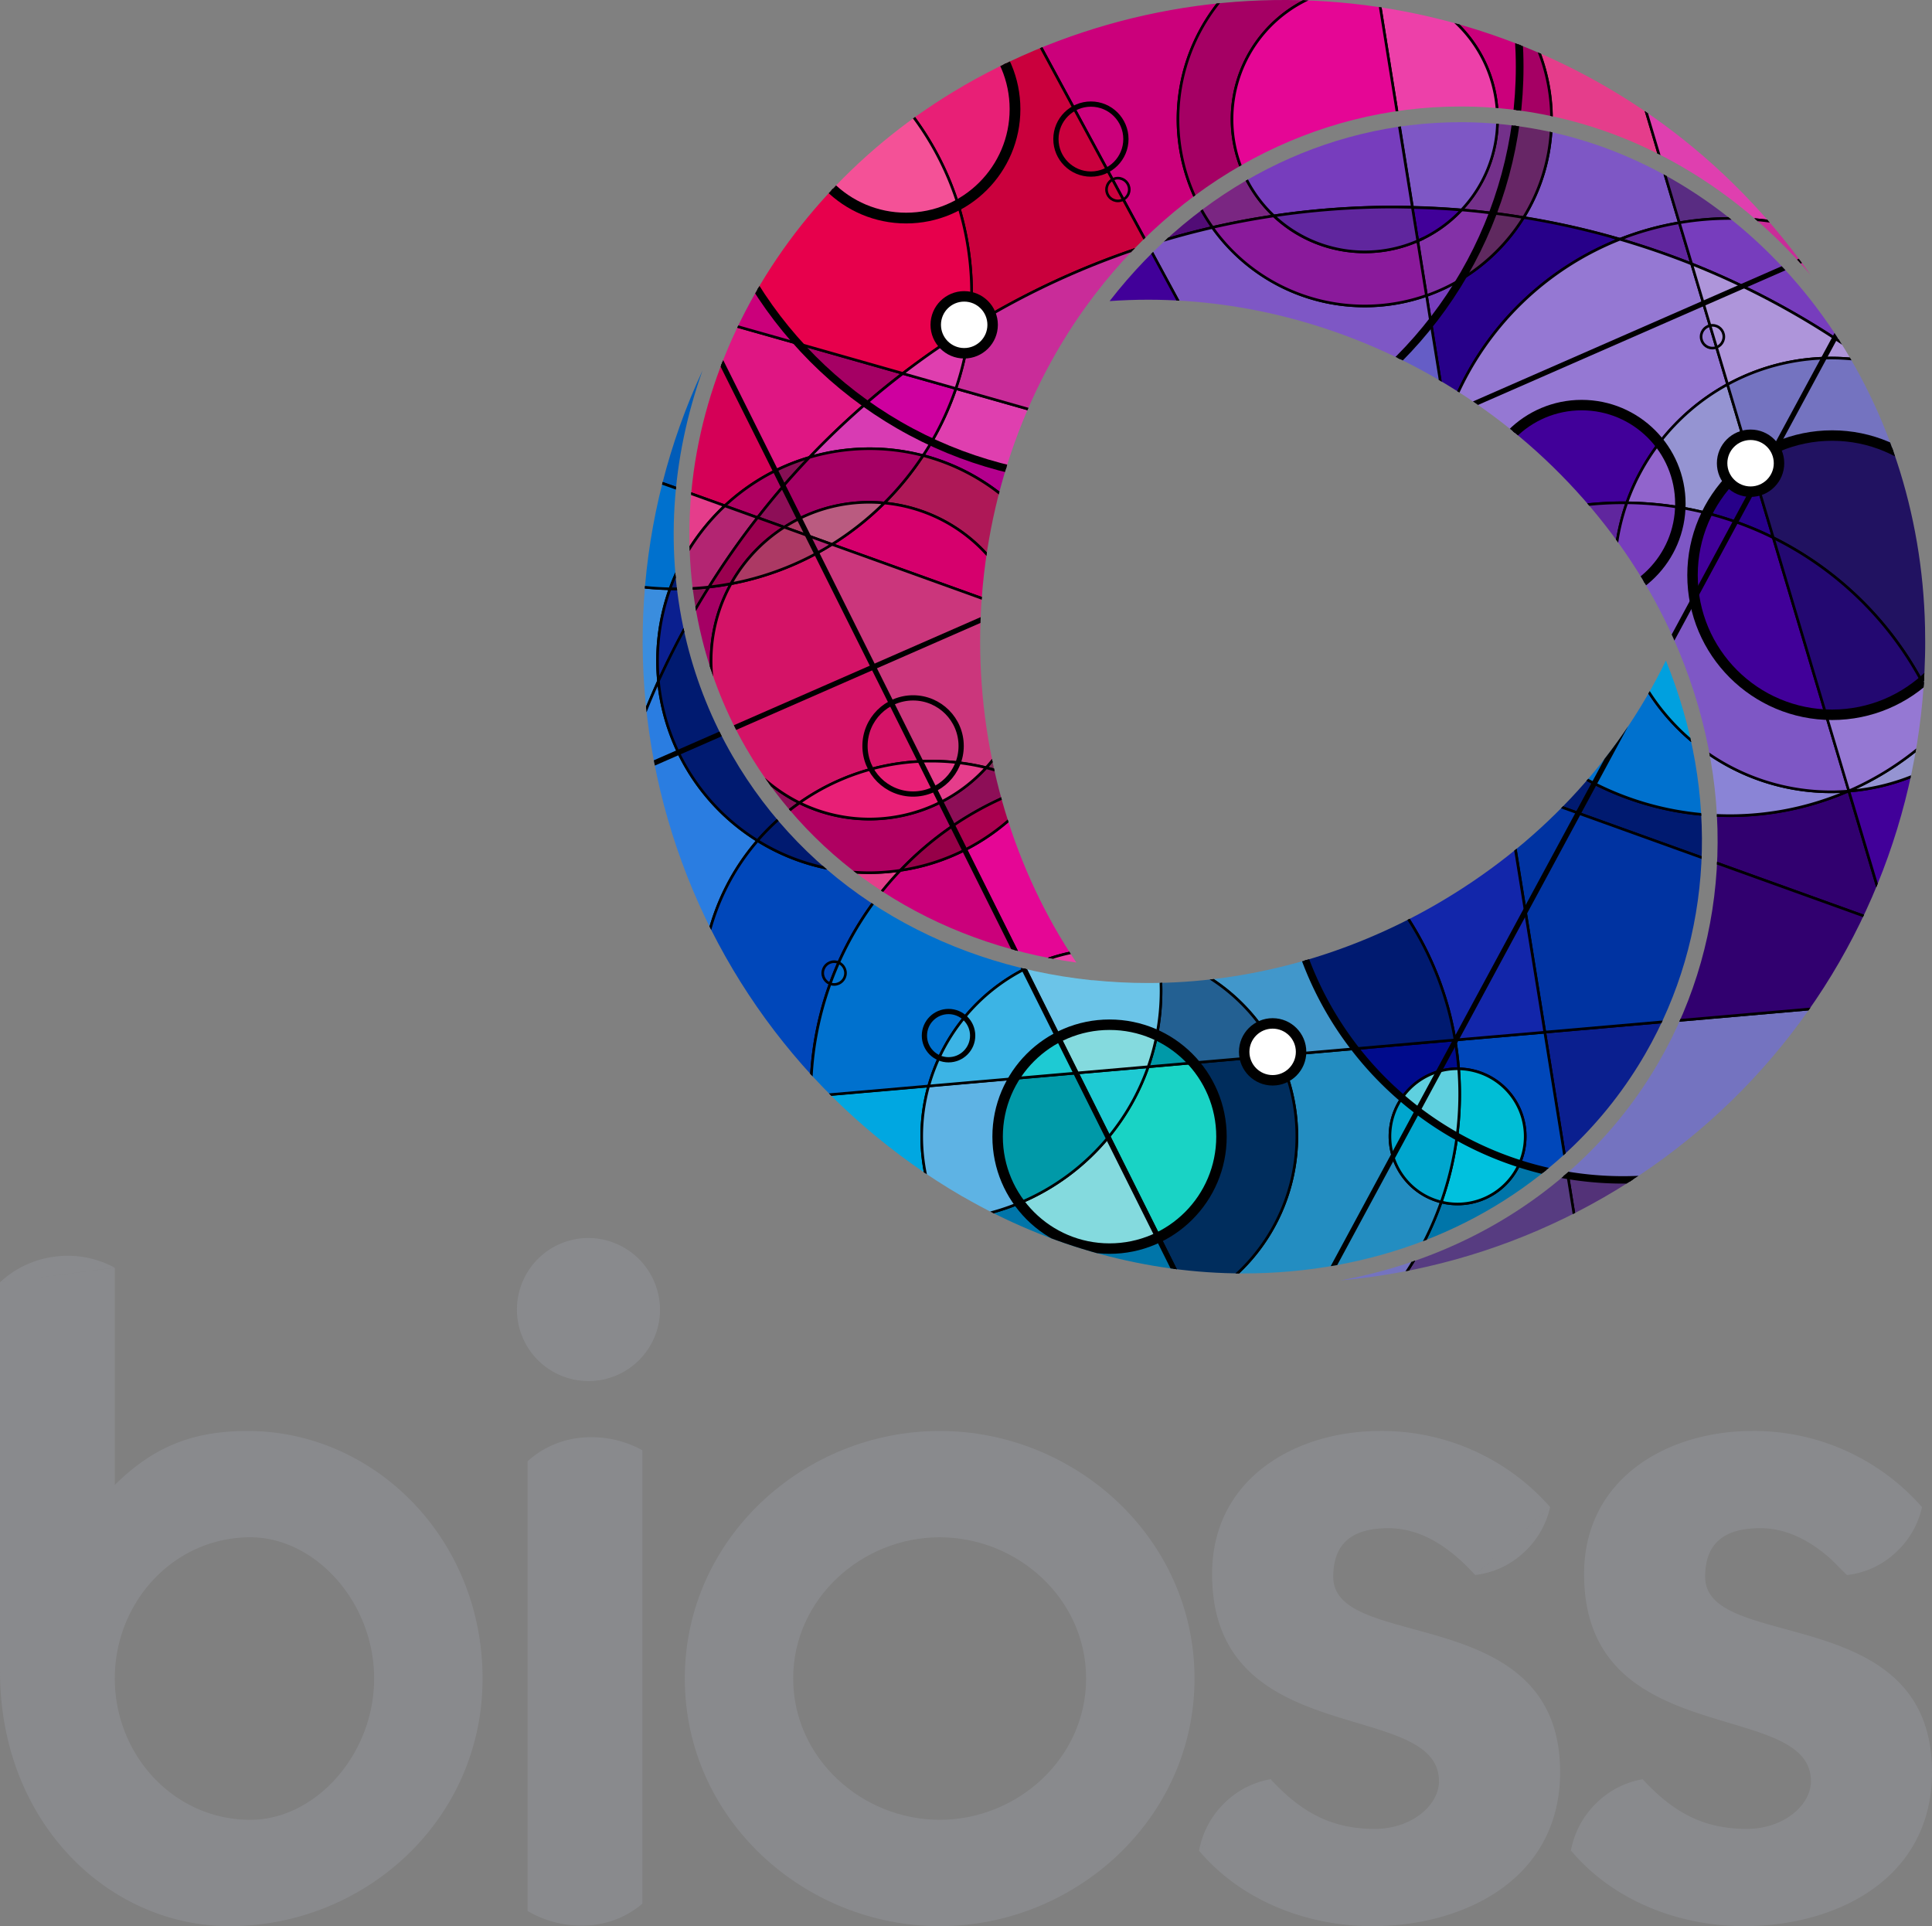 <svg id="Layer_1" data-name="Layer 1" xmlns="http://www.w3.org/2000/svg" xmlns:xlink="http://www.w3.org/1999/xlink" viewBox="0 0 751.89 749.54"><rect x="0" y="0" width="751.89" height="749.54" fill="#808080" stroke="none"/><defs><style>.cls-1,.cls-34,.cls-35,.cls-36,.cls-37,.cls-38,.cls-39{fill:none;}.cls-2{clip-path:url(#clip-path);}.cls-3{fill:#005cb9;}.cls-10,.cls-11,.cls-12,.cls-13,.cls-14,.cls-15,.cls-16,.cls-17,.cls-18,.cls-19,.cls-20,.cls-21,.cls-22,.cls-23,.cls-24,.cls-25,.cls-26,.cls-27,.cls-28,.cls-29,.cls-3,.cls-30,.cls-31,.cls-32,.cls-33,.cls-34,.cls-35,.cls-36,.cls-37,.cls-38,.cls-39,.cls-4,.cls-41,.cls-42,.cls-43,.cls-44,.cls-45,.cls-46,.cls-47,.cls-48,.cls-49,.cls-5,.cls-50,.cls-51,.cls-52,.cls-53,.cls-54,.cls-55,.cls-56,.cls-57,.cls-58,.cls-59,.cls-6,.cls-60,.cls-61,.cls-62,.cls-63,.cls-64,.cls-65,.cls-66,.cls-68,.cls-69,.cls-7,.cls-70,.cls-71,.cls-72,.cls-73,.cls-74,.cls-75,.cls-76,.cls-77,.cls-78,.cls-79,.cls-8,.cls-80,.cls-81,.cls-82,.cls-83,.cls-84,.cls-85,.cls-86,.cls-87,.cls-88,.cls-89,.cls-9,.cls-90,.cls-91,.cls-92,.cls-93,.cls-94,.cls-95,.cls-96,.cls-97{stroke:#000;stroke-miterlimit:10;}.cls-10,.cls-11,.cls-12,.cls-13,.cls-14,.cls-15,.cls-16,.cls-17,.cls-18,.cls-19,.cls-20,.cls-21,.cls-22,.cls-23,.cls-24,.cls-25,.cls-26,.cls-27,.cls-28,.cls-29,.cls-3,.cls-30,.cls-31,.cls-32,.cls-39,.cls-4,.cls-41,.cls-42,.cls-43,.cls-44,.cls-45,.cls-46,.cls-47,.cls-48,.cls-49,.cls-5,.cls-50,.cls-51,.cls-52,.cls-53,.cls-54,.cls-55,.cls-56,.cls-57,.cls-58,.cls-59,.cls-6,.cls-60,.cls-61,.cls-62,.cls-63,.cls-64,.cls-65,.cls-66,.cls-68,.cls-69,.cls-7,.cls-70,.cls-71,.cls-72,.cls-73,.cls-74,.cls-75,.cls-76,.cls-77,.cls-78,.cls-79,.cls-8,.cls-80,.cls-81,.cls-82,.cls-83,.cls-84,.cls-85,.cls-86,.cls-87,.cls-88,.cls-89,.cls-9,.cls-90,.cls-91,.cls-92,.cls-93,.cls-94,.cls-95,.cls-96,.cls-97{stroke-width:1.02px;}.cls-4{fill:#001a70;}.cls-5{fill:#0a1f8f;}.cls-6{fill:#00a7e1;}.cls-7{fill:#0071ce;}.cls-8{fill:#0075a9;}.cls-9{fill:#5eb3e4;}.cls-10{fill:#8a84d6;}.cls-11{fill:#84dade;}.cls-12{fill:#0099a8;}.cls-13{fill:#00a0df;}.cls-14{fill:#3a8dde;}.cls-15{fill:#2a7de1;}.cls-16{fill:#0033a1;}.cls-17{fill:#0047ba;}.cls-18{fill:#3cb4e5;}.cls-19{fill:#1ecad3;}.cls-20{fill:#238dc1;}.cls-21{fill:#000b8c;}.cls-22{fill:#00c1de;}.cls-23{fill:#00bed6;}.cls-24{fill:#00a6ce;}.cls-25{fill:#5fd0df;}.cls-26{fill:#002d5d;}.cls-27{fill:#19d3c5;}.cls-28{fill:#1226aa;}.cls-29{fill:#4197cb;}.cls-30{fill:#236092;}.cls-31{fill:#6bc4e8;}.cls-32{fill:#e53d8b;}.cls-33{fill:#fff;}.cls-33,.cls-34{stroke-width:4.07px;}.cls-35{stroke-width:4.18px;}.cls-36{stroke-width:2.89px;}.cls-37{stroke-width:2.99px;}.cls-38{stroke-width:2.04px;}.cls-40{clip-path:url(#clip-path-2);}.cls-41{fill:#7e57c5;}.cls-42{fill:#270089;}.cls-43{fill:#533278;}.cls-44{fill:#773dbd;}.cls-45{fill:#31006f;}.cls-46{fill:#7473c0;}.cls-47{fill:#60269e;}.cls-48{fill:#9578d3;}.cls-49{fill:#672666;}.cls-50{fill:#73308a;}.cls-51{fill:#5f295f;}.cls-52{fill:#8331a7;}.cls-53{fill:#410099;}.cls-54{fill:#9594d2;}.cls-55{fill:#9164cc;}.cls-56{fill:#510c76;}.cls-57{fill:#573c81;}.cls-58{fill:#655dc6;}.cls-59{fill:#624b78;}.cls-60{fill:#7a2682;}.cls-61{fill:#8a1a9b;}.cls-62{fill:#592c82;}.cls-63{fill:#ae95da;}.cls-64{fill:#211261;}.cls-65{fill:#230871;}.cls-66{fill:#21145f;}.cls-67{clip-path:url(#clip-path-3);}.cls-68{fill:#d50057;}.cls-69{fill:#a50064;}.cls-70{fill:#cb007b;}.cls-71{fill:#ed40a9;}.cls-72{fill:#df1683;}.cls-73{fill:#b4008d;}.cls-74{fill:#df3faf;}.cls-75{fill:#d83bb3;}.cls-76{fill:#ce009f;}.cls-77{fill:#e50695;}.cls-78{fill:#c92c99;}.cls-79{fill:#b31983;}.cls-80{fill:#ca003d;}.cls-81{fill:#e7004c;}.cls-82{fill:#e81f76;}.cls-83{fill:#f45197;}.cls-84{fill:#af0061;}.cls-85{fill:#8d0e57;}.cls-86{fill:#870f54;}.cls-87{fill:#b32572;}.cls-88{fill:#9a004f;}.cls-89{fill:#960048;}.cls-90{fill:#ae1857;}.cls-91{fill:#7f2854;}.cls-92{fill:#aa004f;}.cls-93{fill:#ac3964;}.cls-94{fill:#d41367;}.cls-95{fill:#d6006d;}.cls-96{fill:#ba5b80;}.cls-97{fill:#cb367c;}.cls-98{fill:#898a8d;}</style><clipPath id="clip-path"><path class="cls-1" d="M484,495.54c-37.62,0-75.33-10.29-109.07-29.76a3,3,0,0,0-.4-.2A249.8,249.8,0,0,1,273.41,144.17c-12.19,34.21-14.83,70.91-6.06,106.16a169.42,169.42,0,0,0,17.73,43.84c28.35,49.1,79.26,80.9,139.7,87.26a2.59,2.59,0,0,0,.48,0,210.71,210.71,0,0,0,21.5,1.1c38.7,0,77.46-10.56,112.08-30.54,39.56-22.87,70.37-55.6,89.49-94.94,21.14,52,18.32,107.43-8,153a163.37,163.37,0,0,1-28.06,35.93C579.2,478,533.64,495.54,484,495.54Z"/></clipPath><clipPath id="clip-path-2"><path class="cls-1" d="M521.62,498.26c36.41-6.67,69.25-23.08,94.87-47.8a169.39,169.39,0,0,0,29.12-37.28C674,364,676,304,651.24,248.35c-18.57-41.57-51.38-77.5-92.4-101.17-34.64-20-73.38-30.55-112-30.55-5,0-10,.18-15,.53,34.44-44.33,83.86-69.61,136.58-69.61a163.79,163.79,0,0,1,45.14,6.36c37.3,10.7,71.26,35.13,95.62,68.8,25.12,34.72,39,76.67,40,121.32,0,1.83.06,3.69.06,5.56s0,3.76-.06,5.61A249.63,249.63,0,0,1,521.62,498.26Z"/></clipPath><clipPath id="clip-path-3"><path class="cls-1" d="M418.89,374.56c-55.6-7.68-102.18-37.83-128.53-83.44a163.93,163.93,0,0,1-17.08-42.27C253.2,168.17,295,79.59,374.9,33.44a2.49,2.49,0,0,0,.38-.25A249.68,249.68,0,0,1,674.35,71.28a252.33,252.33,0,0,1,30.23,35.65c-24.15-28.47-55.39-49.16-89.33-58.88a169.4,169.4,0,0,0-46.82-6.61c-56.8,0-109.87,28.27-145.59,77.55l-.08.11c-26.64,36.81-41.31,83.15-41.31,130.49C381.45,294.6,394.7,338.69,418.89,374.56Z"/></clipPath></defs><g class="cls-2"><path class="cls-3" d="M279.12,137.92q-1.51-3-3-6A251.2,251.2,0,0,0,254.89,187l11.24,4A192.42,192.42,0,0,1,279.12,137.92Z"/><path class="cls-4" d="M665.11,317.14A115.47,115.47,0,0,1,615,301.9q-4.95,5.7-10.34,11.11l60.53,21.8A176.56,176.56,0,0,0,665.11,317.14Z"/><path class="cls-5" d="M609.42,452.85c1.69-1.51,3.35-3,5-4.62A165.89,165.89,0,0,0,643,411.62q4.05-7,7.35-14.26l-49.15,4.29Z"/><path class="cls-6" d="M361.42,422.57l-42.28,3.69a253.29,253.29,0,0,0,42,34.59,72.89,72.89,0,0,1,.28-38.28Z"/><path class="cls-7" d="M640,266.49A213.53,213.53,0,0,1,615,301.9a115.47,115.47,0,0,0,50.08,15.24A183.84,183.84,0,0,0,661.76,291,84.86,84.86,0,0,1,640,266.49Z"/><path class="cls-8" d="M431.71,485.76a43.49,43.49,0,0,1-35-17.62,88.21,88.21,0,0,1-15.14,4.75,223.29,223.29,0,0,0,77.47,24.19l-7.93-15.88A43.4,43.4,0,0,1,431.71,485.76Z"/><path class="cls-9" d="M373.41,468.4q4.06,2.34,8.17,4.49a88.21,88.21,0,0,0,15.14-4.75,43.57,43.57,0,0,1-2.31-48.45l-33,2.88a72.89,72.89,0,0,0-.28,38.28q6,4,12.25,7.58Z"/><path class="cls-10" d="M373.41,468.4l0,0q4,2.31,8.11,4.48l.08,0Q377.47,470.73,373.41,468.4Z"/><path class="cls-11" d="M431.71,485.76a43.4,43.4,0,0,0,19.41-4.56c-6.12-12.27-12.66-25.35-19.49-39a89.54,89.54,0,0,1-34.91,25.95A43.49,43.49,0,0,0,431.71,485.76Z"/><path class="cls-12" d="M431.63,442.19q-6-12-12.34-24.67l-24.88,2.17a43.57,43.57,0,0,0,2.31,48.45A89.54,89.54,0,0,0,431.63,442.19Z"/><path class="cls-13" d="M661.76,291a196.61,196.61,0,0,0-13.28-41.44q-3.84,8.6-8.52,16.92A84.86,84.86,0,0,0,661.76,291Z"/><path class="cls-14" d="M255.9,257.09a82.44,82.44,0,0,1,4.86-28,117.33,117.33,0,0,1-12.79-.95q-.89,10.57-.89,21.39a255.18,255.18,0,0,0,2.08,32.54q3.33-8.67,7.12-17.08C256,262.41,255.9,259.77,255.9,257.09Z"/><path class="cls-7" d="M265.61,218.24a178.74,178.74,0,0,1,.52-27.17l-11.24-4A251.4,251.4,0,0,0,248,228.18a117.33,117.33,0,0,0,12.79.95A83.12,83.12,0,0,1,265.61,218.24Z"/><path class="cls-15" d="M256.28,265q-3.81,8.4-7.12,17.08a251.19,251.19,0,0,0,26.16,83.63,89.13,89.13,0,0,1,19.53-38.6A82.47,82.47,0,0,1,256.28,265Z"/><path class="cls-16" d="M604.69,313q-7.32,7.35-15.46,14.13l12,74.51,49.15-4.29a168,168,0,0,0,14.87-62.55Z"/><path class="cls-17" d="M341.46,349.19a172.25,172.25,0,0,1-14.24-10.4,82,82,0,0,1-32.37-11.65,89.13,89.13,0,0,0-19.53,38.6,253.42,253.42,0,0,0,40.28,56.83A125.59,125.59,0,0,1,341.46,349.19Z"/><path class="cls-7" d="M399,377l-1.78-3.56a184.22,184.22,0,0,1-55.75-24.21,125.59,125.59,0,0,0-25.86,73.38q1.75,1.86,3.54,3.69l42.28-3.69A73.15,73.15,0,0,1,399,377Z"/><path class="cls-18" d="M412.17,403.28,399,377a73.15,73.15,0,0,0-37.57,45.61l33-2.88A43.7,43.7,0,0,1,412.17,403.28Z"/><path class="cls-19" d="M412.17,403.28a43.7,43.7,0,0,0-17.76,16.41l24.88-2.17Z"/><path class="cls-14" d="M284.22,126.26,279.86,125c-1.28,2.27-2.54,4.56-3.76,6.87q1.5,3,3,6Q281.48,132,284.22,126.26Z"/><path class="cls-8" d="M567.26,468.52a26.63,26.63,0,0,1-6.36-.78,126.75,126.75,0,0,1-8.48,18.93,178,178,0,0,0,52.63-30.07A131.5,131.5,0,0,1,591.27,453,26.33,26.33,0,0,1,567.26,468.52Z"/><path class="cls-17" d="M566.28,404.69c.62,3.69,1.09,7.42,1.38,11.21A26.31,26.31,0,0,1,591.27,453a131.5,131.5,0,0,0,13.78,3.63q2.21-1.85,4.37-3.75l-8.22-51.2Z"/><path class="cls-20" d="M540.94,442.2a26.16,26.16,0,0,1,4.65-14.93,132.53,132.53,0,0,1-18.17-19.19l-29.86,2.61a73,73,0,0,1-19.37,87.79,200.31,200.31,0,0,0,74.23-11.81,126.75,126.75,0,0,0,8.48-18.93A26.33,26.33,0,0,1,540.94,442.2Z"/><path class="cls-21" d="M545.59,427.27a26.27,26.27,0,0,1,21.67-11.38h.4c-.29-3.79-.76-7.52-1.38-11.21l-38.86,3.39A132.53,132.53,0,0,0,545.59,427.27Z"/><path class="cls-22" d="M560.9,467.74a26.63,26.63,0,0,0,6.36.78,26.33,26.33,0,0,0,24-15.55A132.21,132.21,0,0,1,567,442.32,125.67,125.67,0,0,1,560.9,467.74Z"/><path class="cls-23" d="M567,442.32A132.21,132.21,0,0,0,591.27,453a26.31,26.31,0,0,0-23.61-37.07q.39,4.89.39,9.89A127,127,0,0,1,567,442.32Z"/><path class="cls-24" d="M545.59,427.27a26.31,26.31,0,0,0,15.31,40.47A125.67,125.67,0,0,0,567,442.32,132.26,132.26,0,0,1,545.59,427.27Z"/><path class="cls-25" d="M545.59,427.27A132.26,132.26,0,0,0,567,442.32a127,127,0,0,0,1.08-16.53q0-5-.39-9.89h-.4A26.27,26.27,0,0,0,545.59,427.27Z"/><path class="cls-26" d="M475.27,442.2a43.57,43.57,0,0,1-24.15,39l7.93,15.88q9.6,1.13,19.14,1.4a73,73,0,0,0,19.37-87.79l-33,2.88A43.42,43.42,0,0,1,475.27,442.2Z"/><path class="cls-27" d="M431.63,442.19c6.83,13.66,13.37,26.74,19.49,39a43.55,43.55,0,0,0,13.41-67.63l-17.68,1.55A89.2,89.2,0,0,1,431.63,442.19Z"/><path class="cls-19" d="M419.29,417.52q6.31,12.6,12.34,24.67a89.2,89.2,0,0,0,15.22-27.07Z"/><path class="cls-28" d="M546.5,355.23a125.32,125.32,0,0,1,19.78,49.46l34.92-3-12-74.51a230.1,230.1,0,0,1-31.88,22.22Q552,352.47,546.5,355.23Z"/><path class="cls-29" d="M467.31,378.49a73.29,73.29,0,0,1,30.25,32.2l29.86-2.61a131.6,131.6,0,0,1-20.23-37.28A218.54,218.54,0,0,1,467.31,378.49Z"/><path class="cls-4" d="M507.19,370.8a131.6,131.6,0,0,0,20.23,37.28l38.86-3.39a125.32,125.32,0,0,0-19.78-49.46A225.82,225.82,0,0,1,507.19,370.8Z"/><path class="cls-28" d="M397.21,373.4,399,377c1.48-.74,3-1.44,4.49-2.08C401.38,374.42,399.29,373.92,397.21,373.4Z"/><path class="cls-30" d="M467.31,378.49c-5.24.51-10.46.81-15.66.93.13,2,.21,4.08.21,6.15a90.19,90.19,0,0,1-1.66,17.19,43.84,43.84,0,0,1,14.33,10.81l33-2.88A73.29,73.29,0,0,0,467.31,378.49Z"/><path class="cls-31" d="M431.71,398.64a43.32,43.32,0,0,1,18.49,4.12,90.19,90.19,0,0,0,1.66-17.19c0-2.07-.08-4.12-.21-6.15a206.85,206.85,0,0,1-26.29-1v0a200.64,200.64,0,0,1-21.86-3.5c-1.52.64-3,1.34-4.49,2.08l13.18,26.32A43.32,43.32,0,0,1,431.71,398.64Z"/><path class="cls-12" d="M464.53,413.57a43.84,43.84,0,0,0-14.33-10.81,88.29,88.29,0,0,1-3.35,12.36Z"/><path class="cls-11" d="M412.17,403.28l7.12,14.24,27.56-2.4a88.29,88.29,0,0,0,3.35-12.36,43.51,43.51,0,0,0-38,.52Z"/><path class="cls-7" d="M291.45,106.55q-6.18,9-11.59,18.48l4.36,1.23q4-8.55,8.95-16.82C292.58,108.49,292,107.52,291.45,106.55Z"/><path class="cls-5" d="M266.59,229.1c-1.18,0-2.35.06-3.54.06l-2.29,0a82.44,82.44,0,0,0-4.86,28c0,2.68.13,5.32.38,7.94q5.58-12.31,12.18-24Q267.31,235.09,266.59,229.1Z"/><path class="cls-4" d="M266.59,229.1q-.66-5.41-1-10.86a83.12,83.12,0,0,0-4.85,10.89l2.29,0C264.24,229.16,265.41,229.14,266.59,229.1Z"/><path class="cls-4" d="M305,317.11a166.46,166.46,0,0,1-17.28-24.49c-.46-.81-.89-1.62-1.34-2.43a61.21,61.21,0,0,1-5.36-10.48,166.86,166.86,0,0,1-10.7-30.14c-.71-2.84-1.33-5.69-1.89-8.56q-6.57,11.72-12.18,24a82.47,82.47,0,0,0,38.57,62.11A90.12,90.12,0,0,1,305,317.11Z"/><path class="cls-4" d="M305,317.11a90.12,90.12,0,0,0-10.18,10,82,82,0,0,0,32.37,11.65A167,167,0,0,1,305,317.11Z"/><path class="cls-18" d="M286.41,290.19q-2.88-5.18-5.36-10.48A61.21,61.21,0,0,0,286.41,290.19Z"/><path class="cls-16" d="M321.7,71.59l-.6-.66a253.67,253.67,0,0,0-29.65,35.62c.56,1,1.13,1.94,1.72,2.89A215.91,215.91,0,0,1,321.7,71.59Z"/><path class="cls-32" d="M727.77,140.69l-.88-.15,1.24.91C728,141.19,727.89,141,727.77,140.69Z"/><circle class="cls-33" cx="495.28" cy="409.32" r="11.07"/><circle class="cls-34" cx="431.81" cy="442.32" r="43.56"/><circle class="cls-33" cx="375.24" cy="126.4" r="11.07"/><circle class="cls-35" cx="352.64" cy="42.48" r="42.38"/><circle class="cls-34" cx="615.55" cy="196.05" r="38.41"/><circle class="cls-34" cx="713.02" cy="223.82" r="54.33"/><path class="cls-36" d="M763.64,327.14a132,132,0,1,1-264,0"/><circle class="cls-37" cx="430.39" cy="25.98" r="161.03"/><line class="cls-38" x1="263.11" y1="105.66" x2="475.27" y2="530.84"/><line class="cls-38" x1="223.58" y1="310.5" x2="769.22" y2="71.49"/><circle class="cls-38" cx="424.56" cy="54.12" r="13.62"/><circle class="cls-38" cx="369.15" cy="403.01" r="9.39"/><circle class="cls-39" cx="324.62" cy="378.66" r="4.43"/><circle class="cls-39" cx="666.45" cy="131.03" r="4.43"/><circle class="cls-39" cx="435.06" cy="73.75" r="4.43"/><circle class="cls-38" cx="355.35" cy="290.28" r="18.71"/><line class="cls-38" x1="756.87" y1="52.22" x2="489.04" y2="548.27"/><circle class="cls-33" cx="681.28" cy="180.26" r="11.07"/></g><g class="cls-40"><path class="cls-41" d="M630.42,93.11a115.14,115.14,0,0,1,23.14-6.43L646.79,64a170.54,170.54,0,0,0-32.35-13q-5.28-1.52-10.67-2.68a72.37,72.37,0,0,1-10.84,36.38A312.12,312.12,0,0,1,630.42,93.11Z"/><path class="cls-42" d="M568.54,108.71a162.37,162.37,0,0,1-11.67,16.85L561.12,152c1.76,1.06,3.49,2.15,5.21,3.25a116.61,116.61,0,0,1,64.09-62.16,312.12,312.12,0,0,0-37.49-8.46A73,73,0,0,1,568.54,108.71Z"/><path class="cls-43" d="M610.17,457.54l2.88,17.91A250,250,0,0,0,641.14,459c-3.11.22-6.25.34-9.41.34A133.18,133.18,0,0,1,610.17,457.54Z"/><path class="cls-44" d="M568.54,108.71A71.89,71.89,0,0,1,555.17,115l1.7,10.58A162.37,162.37,0,0,0,568.54,108.71Z"/><path class="cls-45" d="M719.24,307.87a115.71,115.71,0,0,1-46.18,9.55c-2.67,0-5.32-.1-7.95-.28a176.56,176.56,0,0,1,.11,17.67l63,22.69c1.28-2.69,2.5-5.42,3.68-8.17l-12.37-41.48Z"/><path class="cls-46" d="M708.22,392.3l-57.87,5.06q-3.3,7.25-7.35,14.26a165.89,165.89,0,0,1-28.59,36.61c-1.64,1.58-3.3,3.11-5,4.62l.75,4.69a133.18,133.18,0,0,0,21.56,1.76c3.16,0,6.3-.12,9.41-.34A253.92,253.92,0,0,0,708.22,392.3Z"/><path class="cls-47" d="M653.56,86.68a115.14,115.14,0,0,0-23.14,6.43q14.25,4.17,27.93,9.6Z"/><path class="cls-48" d="M566.33,155.27A228.05,228.05,0,0,1,587,170.15a38.68,38.68,0,0,1,58.77,2.24,84.84,84.84,0,0,1,26.58-22.78l-14-46.9q-13.67-5.43-27.93-9.6A116.61,116.61,0,0,0,566.33,155.27Z"/><path class="cls-10" d="M661.76,291a183.84,183.84,0,0,1,3.35,26.13c2.63.18,5.28.28,7.95.28a115.71,115.71,0,0,0,46.18-9.55c-2.15.16-4.31.27-6.51.27A84,84,0,0,1,661.76,291Z"/><path class="cls-49" d="M592.93,84.65a72.37,72.37,0,0,0,10.84-36.38c-4.45-1-8.95-1.74-13.51-2.35a159.77,159.77,0,0,1-9.2,37Q587,83.69,592.93,84.65Z"/><path class="cls-50" d="M582.78,46.38a51.45,51.45,0,0,1-14,35.31Q575,82.2,581.06,83a159.77,159.77,0,0,0,9.2-37q-3.74-.49-7.52-.81C582.75,45.53,582.78,46,582.78,46.38Z"/><path class="cls-51" d="M592.93,84.65q-5.91-1-11.87-1.7a160.5,160.5,0,0,1-12.52,25.76A73,73,0,0,0,592.93,84.65Z"/><path class="cls-52" d="M551.76,93.73,555.17,115a71.89,71.89,0,0,0,13.37-6.27A160.5,160.5,0,0,0,581.06,83Q575,82.2,568.8,81.69A51.76,51.76,0,0,1,551.76,93.73Z"/><path class="cls-41" d="M568.8,81.69a51.45,51.45,0,0,0,14-35.31c0-.42,0-.85,0-1.27-4.71-.41-9.47-.64-14.28-.64a165.66,165.66,0,0,0-24.32,1.8l5.52,34.39Q559.31,80.89,568.8,81.69Z"/><path class="cls-53" d="M551.76,93.73a51.76,51.76,0,0,0,17-12q-9.49-.8-19.14-1Z"/><path class="cls-42" d="M381.5,472.91a251.06,251.06,0,0,0,78.57,26.22l-1-2.05a223.29,223.29,0,0,1-77.47-24.19Z"/><path class="cls-53" d="M614.6,196.75a132.62,132.62,0,0,1,17.13-1.11l1.4,0a83.9,83.9,0,0,1,12.63-23.27A38.68,38.68,0,0,0,587,170.15,222.51,222.51,0,0,1,614.6,196.75Z"/><path class="cls-47" d="M633.13,195.66l-1.4,0a132.62,132.62,0,0,0-17.13,1.11,217.47,217.47,0,0,1,14.19,18.14A84,84,0,0,1,633.13,195.66Z"/><path class="cls-54" d="M654.12,197.55q5.08.87,10,2.12a54.4,54.4,0,0,1,17.12-20.07l-8.94-30a84.84,84.84,0,0,0-26.58,22.78,38.48,38.48,0,0,1,8.39,24C654.15,196.8,654.13,197.17,654.12,197.55Z"/><path class="cls-41" d="M658.52,223.74a54,54,0,0,1,5.64-24.07q-4.95-1.26-10-2.12a38.65,38.65,0,0,1-16.68,30.73,204.69,204.69,0,0,1,11,21.29A196.61,196.61,0,0,1,661.76,291a84,84,0,0,0,51,17.13c2.2,0,4.36-.11,6.51-.27l.27-.12L710.6,277.9A54.21,54.21,0,0,1,658.52,223.74Z"/><path class="cls-55" d="M654.12,197.55c0-.38,0-.75,0-1.12a38.48,38.48,0,0,0-8.39-24,83.9,83.9,0,0,0-12.63,23.27A133.06,133.06,0,0,1,654.12,197.55Z"/><path class="cls-44" d="M637.44,228.28a38.65,38.65,0,0,0,16.68-30.73,133.06,133.06,0,0,0-21-1.89,84,84,0,0,0-4.34,19.23Q633.4,221.46,637.44,228.28Z"/><path class="cls-42" d="M681.28,179.6a54.4,54.4,0,0,0-17.12,20.07,130.82,130.82,0,0,1,26,9.59Z"/><path class="cls-53" d="M664.16,199.67A54.2,54.2,0,0,0,710.6,277.9l-20.47-68.64A130.82,130.82,0,0,0,664.16,199.67Z"/><path class="cls-45" d="M665.22,334.81a168,168,0,0,1-14.87,62.55l57.87-5.06a251,251,0,0,0,20-34.8Z"/><path class="cls-56" d="M466.21,79.08a187.7,187.7,0,0,0-18.82,16.13q12.06-3.83,24.52-6.7A73.15,73.15,0,0,1,466.21,79.08Z"/><path class="cls-57" d="M605.05,456.6a178,178,0,0,1-52.63,30.07,128.45,128.45,0,0,1-7.15,11.46,250.76,250.76,0,0,0,67.78-22.68l-2.88-17.91C608.45,457.25,606.74,457,605.05,456.6Z"/><path class="cls-58" d="M542.15,141.77q7.68,3.71,15.2,8c1.27.73,2.52,1.47,3.77,2.22l-4.25-26.46A162.69,162.69,0,0,1,542.15,141.77Z"/><path class="cls-41" d="M460.11,120.08a221.19,221.19,0,0,1,82,21.69,162.69,162.69,0,0,0,14.72-16.21L555.17,115a72.67,72.67,0,0,1-83.26-26.47q-12.45,2.86-24.52,6.7l-.49.47Z"/><path class="cls-32" d="M447.39,95.21l-.63.2.14.27Z"/><path class="cls-59" d="M610.17,457.54l-.75-4.69q-2.16,1.9-4.37,3.75C606.74,457,608.45,457.25,610.17,457.54Z"/><path class="cls-46" d="M478.19,498.48c-1.07.88-2.17,1.72-3.28,2.54q12.24,1.2,24.82,1.21a254,254,0,0,0,45.54-4.1,128.45,128.45,0,0,0,7.15-11.46A200.31,200.31,0,0,1,478.19,498.48Z"/><path class="cls-60" d="M495.78,84a51.79,51.79,0,0,1-11.84-16.64,179.7,179.7,0,0,0-17.73,11.7,73.15,73.15,0,0,0,5.7,9.43Q483.68,85.81,495.78,84Z"/><path class="cls-61" d="M531.13,119.07a72.49,72.49,0,0,0,24-4.09l-3.41-21.25a51.61,51.61,0,0,1-56-9.71q-12.09,1.8-23.87,4.49A72.58,72.58,0,0,0,531.13,119.07Z"/><path class="cls-44" d="M495.78,84a316.3,316.3,0,0,1,46.57-3.45c2.45,0,4.88,0,7.31.09l-5.52-34.39a169.28,169.28,0,0,0-60.2,21.11A51.79,51.79,0,0,0,495.78,84Z"/><path class="cls-47" d="M551.76,93.73l-2.1-13.07c-2.43,0-4.86-.09-7.31-.09A316.3,316.3,0,0,0,495.78,84a51.61,51.61,0,0,0,56,9.71Z"/><path class="cls-62" d="M673.06,85c1.81,0,3.6,0,5.38.13A181.68,181.68,0,0,0,646.79,64l6.77,22.72A117.25,117.25,0,0,1,673.06,85Z"/><path class="cls-53" d="M731.91,349.33a250.34,250.34,0,0,0,15.27-48.54,83.89,83.89,0,0,1-27.64,7.06Z"/><path class="cls-44" d="M653.56,86.68l4.79,16a313.15,313.15,0,0,1,64.1,34.65,199,199,0,0,0-44-52.19c-1.78-.08-3.57-.13-5.38-.13A117.25,117.25,0,0,0,653.56,86.68Z"/><path class="cls-63" d="M712.73,139.33a84.2,84.2,0,0,1,11.3.78c-.52-.92-1-1.84-1.58-2.75a313.15,313.15,0,0,0-64.1-34.65l14,46.9A84,84,0,0,1,712.73,139.33Z"/><path class="cls-54" d="M719.54,307.85a83.89,83.89,0,0,0,27.64-7.06q1.22-5.91,2.15-11.91a115.89,115.89,0,0,1-29.82,18.87Z"/><path class="cls-10" d="M747.85,265c1.25,2.32,2.42,4.67,3.53,7.07.33-3.69.59-7.4.75-11.13A52.94,52.94,0,0,1,747.85,265Z"/><path class="cls-46" d="M712.73,169.53a54,54,0,0,1,27.9,7.72A214.8,214.8,0,0,0,724,140.11a84,84,0,0,0-51.69,9.5l8.94,30A53.88,53.88,0,0,1,712.73,169.53Z"/><path class="cls-48" d="M747.85,265A54,54,0,0,1,712.73,278c-.71,0-1.42,0-2.13-.05l8.91,29.85a115.89,115.89,0,0,0,29.82-18.87q1.3-8.31,2-16.79C750.27,269.69,749.1,267.34,747.85,265Z"/><path class="cls-64" d="M681.28,179.6l8.85,29.66A132.41,132.41,0,0,1,747.85,265a52.94,52.94,0,0,0,4.28-4.06c.09-1.9.16-3.81.2-5.72s.06-3.75.06-5.67,0-3.78-.06-5.64c0-1.53-.1-3-.16-4.56a224.88,224.88,0,0,0-11.54-62.12,54.21,54.21,0,0,0-59.35,2.35Z"/><path class="cls-32" d="M752.33,243.93c0-1.53-.09-3.05-.16-4.56C752.23,240.89,752.29,242.4,752.33,243.93Z"/><path class="cls-65" d="M690.13,209.26,710.6,277.9c.71,0,1.42.05,2.13.05A54,54,0,0,0,747.85,265,132.41,132.41,0,0,0,690.13,209.26Z"/><path class="cls-53" d="M460.11,120.08,446.9,95.68a198.81,198.81,0,0,0-21.55,25.07v0A207.33,207.33,0,0,1,460.11,120.08Z"/><path class="cls-66" d="M460.07,499.13c4.9.77,9.85,1.41,14.84,1.89,1.11-.82,2.21-1.66,3.28-2.54q-9.54-.27-19.14-1.4Z"/><path class="cls-10" d="M719.54,307.85l0-.1-.27.12Z"/><path class="cls-32" d="M727.77,140.69l-.88-.15,1.24.91C728,141.19,727.89,141,727.77,140.69Z"/><circle class="cls-33" cx="495.28" cy="409.32" r="11.07"/><circle class="cls-34" cx="431.81" cy="442.32" r="43.56"/><circle class="cls-33" cx="375.24" cy="126.4" r="11.07"/><circle class="cls-35" cx="352.64" cy="42.48" r="42.38"/><circle class="cls-34" cx="615.55" cy="196.05" r="38.41"/><circle class="cls-34" cx="713.02" cy="223.82" r="54.33"/><path class="cls-36" d="M763.64,327.14a132,132,0,1,1-264,0"/><circle class="cls-37" cx="430.39" cy="25.98" r="161.03"/><line class="cls-38" x1="263.11" y1="105.66" x2="475.27" y2="530.84"/><line class="cls-38" x1="223.58" y1="310.5" x2="769.22" y2="71.49"/><circle class="cls-38" cx="424.56" cy="54.12" r="13.62"/><circle class="cls-38" cx="369.15" cy="403.01" r="9.39"/><circle class="cls-39" cx="324.62" cy="378.66" r="4.43"/><circle class="cls-39" cx="666.45" cy="131.03" r="4.43"/><circle class="cls-39" cx="435.06" cy="73.75" r="4.43"/><circle class="cls-38" cx="355.35" cy="290.28" r="18.71"/><line class="cls-38" x1="756.87" y1="52.22" x2="489.04" y2="548.27"/><circle class="cls-33" cx="681.28" cy="180.26" r="11.07"/></g><g class="cls-67"><path class="cls-32" d="M726.89,140.54c-1.47-1.07-2.95-2.14-4.44-3.18.54.91,1.06,1.83,1.58,2.75C725,140.24,725.94,140.38,726.89,140.54Z"/><path class="cls-32" d="M742.15,178.21c-.5-.33-1-.65-1.52-1a224.88,224.88,0,0,1,11.54,62.12A252.34,252.34,0,0,0,742.15,178.21Z"/><path class="cls-32" d="M603.77,48.27q5.38,1.17,10.67,2.68a170.54,170.54,0,0,1,32.35,13l-7.46-25a251.92,251.92,0,0,0-42-22.46,72.41,72.41,0,0,1,6.44,29.89C603.82,47,603.79,47.64,603.77,48.27Z"/><path class="cls-68" d="M301.82,183.15c-8.05-16.05-15.67-31.24-22.7-45.23a192.42,192.42,0,0,0-13,53.15l16,5.75A82.9,82.9,0,0,1,301.82,183.15Z"/><path class="cls-69" d="M591.51,25.83a162.34,162.34,0,0,1-1.25,20.09c4.56.61,9.06,1.38,13.51,2.35,0-.63.05-1.25.05-1.89a72.41,72.41,0,0,0-6.44-29.89q-3.14-1.32-6.31-2.56Q591.51,19.83,591.51,25.83Z"/><path class="cls-70" d="M582.74,45.11q3.78.31,7.52.81a162.34,162.34,0,0,0,1.25-20.09q0-6-.44-11.9a251.27,251.27,0,0,0-29.76-9.45A51.54,51.54,0,0,1,582.74,45.11Z"/><path class="cls-71" d="M544.14,46.27a165.66,165.66,0,0,1,24.32-1.8c4.81,0,9.57.23,14.28.64A51.54,51.54,0,0,0,561.31,4.48,250.57,250.57,0,0,0,536.65-.39Z"/><path class="cls-32" d="M282.09,196.82l-16-5.75a178.74,178.74,0,0,0-.52,27.17A83.11,83.11,0,0,1,282.09,196.82Z"/><path class="cls-32" d="M338.37,339.56a82.09,82.09,0,0,1-11.15-.77,172.25,172.25,0,0,0,14.24,10.4,124.94,124.94,0,0,1,9-10.51A84.12,84.12,0,0,1,338.37,339.56Z"/><path class="cls-70" d="M375.77,330.59a81.8,81.8,0,0,1-25.34,8.09,124.94,124.94,0,0,0-9,10.51,184.22,184.22,0,0,0,55.75,24.21Z"/><path class="cls-70" d="M447.39,95.21a187.7,187.7,0,0,1,18.82-16.13A72.66,72.66,0,0,1,477-2.06a251.4,251.4,0,0,0-73.25,17.9l43.06,79.57Z"/><path class="cls-72" d="M315,178q10.59-11.1,22.21-21.14A161.89,161.89,0,0,1,311.58,134l-27.36-7.77q-2.75,5.78-5.1,11.66c7,14,14.65,29.18,22.7,45.23A82,82,0,0,1,315,178Z"/><path class="cls-69" d="M311.58,134a161.89,161.89,0,0,0,25.67,22.81q6.88-6,14.15-11.5Z"/><path class="cls-73" d="M394.57,182.64a159,159,0,0,1-31.88-11c-1.1,1.9-2.26,3.77-3.46,5.59a82.24,82.24,0,0,1,32.17,16.66Q392.84,188.22,394.57,182.64Z"/><path class="cls-74" d="M403,160l-31-8.79a114.29,114.29,0,0,1-9.32,20.49,159,159,0,0,0,31.88,11A215,215,0,0,1,403,160Z"/><path class="cls-75" d="M359.23,177.27c1.2-1.82,2.36-3.69,3.46-5.59a160.69,160.69,0,0,1-25.44-14.84Q325.64,166.86,315,178a82.76,82.76,0,0,1,44.19-.71Z"/><path class="cls-76" d="M372,151.19l-20.61-5.85q-7.25,5.55-14.15,11.5a160.69,160.69,0,0,0,25.44,14.84A114.29,114.29,0,0,0,372,151.19Z"/><path class="cls-69" d="M466.21,79.08a179.7,179.7,0,0,1,17.73-11.7,51.65,51.65,0,0,1,30.88-70c-5-.29-10-.46-15.09-.46q-11.52,0-22.78,1a72.66,72.66,0,0,0-10.74,81.14Z"/><path class="cls-77" d="M479.48,46.38a51.46,51.46,0,0,0,4.46,21,169.28,169.28,0,0,1,60.2-21.11L536.65-.39Q525.87-2,514.82-2.62A51.66,51.66,0,0,0,479.48,46.38Z"/><path class="cls-77" d="M419.72,370.21a213.85,213.85,0,0,1-24.93-53,82.35,82.35,0,0,1-19,13.37l21.44,42.81c2.08.52,4.17,1,6.27,1.48A72.71,72.71,0,0,1,419.72,370.21Z"/><path class="cls-71" d="M403.48,374.88a200.64,200.64,0,0,0,21.86,3.5q-2.89-4-5.62-8.17A72.71,72.71,0,0,0,403.48,374.88Z"/><path class="cls-74" d="M678.44,85.17a115.12,115.12,0,0,1,14.48,1.57A254.17,254.17,0,0,0,639.33,39l7.46,25A181.68,181.68,0,0,1,678.44,85.17Z"/><path class="cls-78" d="M722.45,137.36c1.49,1,3,2.11,4.44,3.18l.88.15a253.45,253.45,0,0,0-34.85-53.95,115.12,115.12,0,0,0-14.48-1.57A199,199,0,0,1,722.45,137.36Z"/><path class="cls-79" d="M740.63,177.25c.51.31,1,.63,1.52,1a251.28,251.28,0,0,0-14-36.76l-1.24-.91c-.95-.16-1.9-.3-2.86-.43A214.8,214.8,0,0,1,740.63,177.25Z"/><path class="cls-80" d="M372.94,79.84a115.71,115.71,0,0,1,4.41,47.56,313.18,313.18,0,0,1,69.41-32L403.7,15.84q-7.15,2.94-14.08,6.3a42.33,42.33,0,0,1-16.68,57.7Z"/><path class="cls-70" d="M293.17,109.44q-4.89,8.27-8.95,16.82L311.58,134A160.52,160.52,0,0,1,293.17,109.44Z"/><path class="cls-81" d="M377.35,127.4a115.71,115.71,0,0,0-4.41-47.56,42.32,42.32,0,0,1-51.24-8.25,215.91,215.91,0,0,0-28.53,37.85A160.52,160.52,0,0,0,311.58,134l39.82,11.31A313.93,313.93,0,0,1,377.35,127.4Z"/><path class="cls-78" d="M403,160a209.53,209.53,0,0,1,22.36-39.21v0A198.81,198.81,0,0,1,446.9,95.68l-.14-.27a313.18,313.18,0,0,0-69.41,32A113.69,113.69,0,0,1,372,151.19Z"/><path class="cls-74" d="M372,151.19a113.69,113.69,0,0,0,5.34-23.79,313.93,313.93,0,0,0-26,17.94Z"/><path class="cls-18" d="M373.39,30.74Q363.3,36.59,353.8,43.33l.07.09a228.55,228.55,0,0,1,19.54-12.65Z"/><path class="cls-82" d="M373.41,30.77a228.55,228.55,0,0,0-19.54,12.65,114.67,114.67,0,0,1,19.07,36.42,42.33,42.33,0,0,0,16.68-57.7q-8.28,4-16.23,8.6Z"/><path class="cls-18" d="M353.87,43.42l-.07-.09a253.72,253.72,0,0,0-32.7,27.6l.6.66A224,224,0,0,1,353.87,43.42Z"/><path class="cls-83" d="M352.63,85a42.07,42.07,0,0,0,20.31-5.19,114.67,114.67,0,0,0-19.07-36.42A224,224,0,0,0,321.7,71.59,42.24,42.24,0,0,0,352.63,85Z"/><path class="cls-84" d="M301.82,183.15a82.9,82.9,0,0,0-19.73,13.67l12.74,4.59q4.86-6.24,10-12.21Q303.33,186.15,301.82,183.15Z"/><path class="cls-85" d="M311.17,201.78l-6.31-12.58q-5.17,6-10,12.21l10.39,3.74A63.2,63.2,0,0,1,311.17,201.78Z"/><path class="cls-86" d="M266.59,229.1q.72,6,1.87,11.91,3.59-6.37,7.46-12.57C272.84,228.78,269.73,229,266.59,229.1Z"/><path class="cls-87" d="M275.92,228.44a312,312,0,0,1,18.91-27l-12.74-4.59a83.11,83.11,0,0,0-16.48,21.42q.31,5.44,1,10.86C269.73,229,272.84,228.78,275.92,228.44Z"/><path class="cls-69" d="M284.51,227.15c-2.83.54-5.7,1-8.59,1.29Q272,234.64,268.46,241c.56,2.87,1.18,5.72,1.89,8.56a166.86,166.86,0,0,0,10.7,30.14,61.64,61.64,0,0,1,3.46-52.56Z"/><path class="cls-85" d="M286.41,290.19c.45.81.88,1.62,1.34,2.43A166.46,166.46,0,0,0,305,317.11c2-1.66,4-3.24,6.14-4.72A61.92,61.92,0,0,1,286.41,290.19Z"/><path class="cls-88" d="M305.22,205.15l-10.39-3.74a312,312,0,0,0-18.91,27c2.89-.32,5.76-.75,8.59-1.29A62,62,0,0,1,305.22,205.15Z"/><path class="cls-84" d="M350.43,338.68a126.76,126.76,0,0,1,20.63-17.47L366.42,312a61.63,61.63,0,0,1-55.25.44c-2.12,1.48-4.17,3.06-6.14,4.72a167,167,0,0,0,22.19,21.68,82.09,82.09,0,0,0,11.15.77A84.12,84.12,0,0,0,350.43,338.68Z"/><path class="cls-89" d="M350.43,338.68a81.8,81.8,0,0,0,25.34-8.09l-4.71-9.38A126.76,126.76,0,0,0,350.43,338.68Z"/><path class="cls-86" d="M315,178a82,82,0,0,0-13.22,5.17q1.51,3,3,6Q309.81,183.46,315,178Z"/><path class="cls-90" d="M386.6,218.75a225.36,225.36,0,0,1,4.8-24.82,82.24,82.24,0,0,0-32.17-16.66,115.54,115.54,0,0,1-15.1,18.47A61.48,61.48,0,0,1,386.6,218.75Z"/><path class="cls-69" d="M311.17,201.78a61.43,61.43,0,0,1,27.2-6.32c1.95,0,3.87.1,5.76.28a115.54,115.54,0,0,0,15.1-18.47A82.76,82.76,0,0,0,315,178q-5.22,5.47-10.18,11.22Z"/><path class="cls-91" d="M383.77,298.75q3.32.81,6.52,1.86-.9-3.92-1.67-7.87A60.69,60.69,0,0,1,383.77,298.75Z"/><path class="cls-85" d="M390.29,300.61q-3.21-1-6.52-1.86A61.69,61.69,0,0,1,366.42,312l4.64,9.26a126.87,126.87,0,0,1,21.47-11.69C391.72,306.58,391,303.61,390.29,300.61Z"/><path class="cls-92" d="M392.53,309.52a126.87,126.87,0,0,0-21.47,11.69l4.71,9.38a82.35,82.35,0,0,0,19-13.37Q393.59,313.41,392.53,309.52Z"/><path class="cls-93" d="M311.17,201.78a63.2,63.2,0,0,0-5.95,3.37l9.33,3.36Z"/><path class="cls-94" d="M317.93,215.25a114.11,114.11,0,0,1-33.42,11.9,61.64,61.64,0,0,0-3.46,52.56q2.47,5.3,5.36,10.48a61.92,61.92,0,0,0,24.76,22.2,88.91,88.91,0,0,1,47.4-16.11Z"/><path class="cls-93" d="M305.22,205.15a62,62,0,0,0-20.71,22,114.11,114.11,0,0,0,33.42-11.9l-3.38-6.74Z"/><path class="cls-82" d="M311.17,312.39a61.63,61.63,0,0,0,55.25-.44l-7.85-15.67A88.91,88.91,0,0,0,311.17,312.39Z"/><path class="cls-95" d="M385.07,233.91q.53-7.66,1.53-15.16a61.48,61.48,0,0,0-42.47-23,115.81,115.81,0,0,1-20.35,16.1Z"/><path class="cls-96" d="M323.78,211.84a115.81,115.81,0,0,0,20.35-16.1c-1.89-.18-3.81-.28-5.76-.28a61.43,61.43,0,0,0-27.2,6.32l3.38,6.73Z"/><path class="cls-97" d="M384.53,249.57c0-5.27.19-10.49.54-15.66l-61.29-22.07q-2.86,1.78-5.85,3.41l40.64,81c1.3,0,2.6-.09,3.91-.09a89.42,89.42,0,0,1,21.29,2.56,60.69,60.69,0,0,0,4.85-6A229.07,229.07,0,0,1,384.53,249.57Z"/><path class="cls-87" d="M314.55,208.51l3.38,6.74q3-1.62,5.85-3.41Z"/><path class="cls-32" d="M383.77,298.75a89.42,89.42,0,0,0-21.29-2.56c-1.31,0-2.61,0-3.91.09L366.42,312A61.69,61.69,0,0,0,383.77,298.75Z"/><path class="cls-32" d="M727.77,140.69l-.88-.15,1.24.91C728,141.19,727.89,141,727.77,140.69Z"/><circle class="cls-33" cx="495.28" cy="409.32" r="11.07"/><circle class="cls-34" cx="431.81" cy="442.32" r="43.56"/><circle class="cls-33" cx="375.24" cy="126.4" r="11.07"/><circle class="cls-35" cx="352.64" cy="42.48" r="42.38"/><circle class="cls-34" cx="615.55" cy="196.05" r="38.41"/><circle class="cls-34" cx="713.02" cy="223.82" r="54.33"/><path class="cls-36" d="M763.64,327.14a132,132,0,1,1-264,0"/><circle class="cls-37" cx="430.39" cy="25.98" r="161.03"/><line class="cls-38" x1="263.11" y1="105.66" x2="475.27" y2="530.84"/><line class="cls-38" x1="223.58" y1="310.5" x2="769.22" y2="71.49"/><circle class="cls-38" cx="424.56" cy="54.12" r="13.62"/><circle class="cls-38" cx="369.15" cy="403.01" r="9.39"/><circle class="cls-39" cx="324.62" cy="378.66" r="4.43"/><circle class="cls-39" cx="666.45" cy="131.03" r="4.43"/><circle class="cls-39" cx="435.06" cy="73.75" r="4.43"/><circle class="cls-38" cx="355.35" cy="290.28" r="18.71"/><line class="cls-38" x1="756.87" y1="52.22" x2="489.04" y2="548.27"/><circle class="cls-33" cx="681.28" cy="180.26" r="11.07"/></g><path class="cls-98" d="M365.69,556.85c52.76,0,99.19,41.76,99.19,96.34s-46.43,96.35-99.19,96.35-99.18-41.75-99.18-96.35S312.94,556.85,365.69,556.85Zm0,151.31c30.25,0,57-23.91,57-55s-26.74-54.94-57-54.94-57,23.9-57,54.94S335.45,708.16,365.69,708.16Z"/><path class="cls-98" d="M256.86,510A27.84,27.84,0,1,1,229,481.75,28,28,0,0,1,256.86,510Z"/><path class="cls-98" d="M603.28,586.46a87.16,87.16,0,0,0-66.1-29.61c-33.08,0-65.46,18.55-65.46,55.66,0,69.23,88.3,48.19,88.3,80.65,0,9.28-10.56,18.54-25,18.54-17.2,0-28.8-6.74-40.37-19.17l.21-.22h0a33.66,33.66,0,0,0-18.56,9.56,34.48,34.48,0,0,0-9.7,18.56l3.74-3.72-3.59,3.59C483.34,739.9,509,749.54,534,749.54c36.22,0,73.16-18.55,73.16-59.94,0-66.73-88.29-46.41-88.29-76,0-13.91,8.44-18.92,21.45-18.92,13.74,0,25,8.57,33.77,18.21m0,0,0,0a33.18,33.18,0,0,0,18.74-8.57,33.88,33.88,0,0,0,10.43-17.81"/><path class="cls-98" d="M0,499V650.35c0,58.87,42.21,99.19,89.34,99.19,52.4,0,98.46-41,98.46-96.35,0-54.58-42.19-96.34-91.43-96.34-21.8,0-36.92,6.43-51.7,21V493.35M97.43,708.16c-29.89,0-52.76-25.36-52.76-55s22.87-54.94,52.76-54.94c25.31,0,48.18,25.33,48.18,54.94S122.74,708.16,97.43,708.16ZM44.63,493.31A38.22,38.22,0,0,0,21.38,489,38.11,38.11,0,0,0,0,499m44.59-5.64s0,0,0,0l0,0Z"/><path class="cls-98" d="M250,740.79V564.36h0a41,41,0,0,0-23.61-4.91,36,36,0,0,0-21.07,9.18v175h0a41.13,41.13,0,0,0,23.43,5.62A35.58,35.58,0,0,0,250,740.79"/><path class="cls-98" d="M611.54,720.29c16.53,19.61,42.21,29.25,67.19,29.25,36.22,0,73.16-18.55,73.16-59.94,0-66.73-88.29-46.41-88.29-76,0-13.91,8.45-18.92,21.46-18.92,10.64,0,19.78,5.17,27.46,12l6.27,6.24a33.18,33.18,0,0,0,18.75-8.57A33.94,33.94,0,0,0,748,586.52a.28.28,0,0,1,0-.09,2.62,2.62,0,0,0-.23-.21,87,87,0,0,0-65.86-29.37c-33.06,0-65.42,18.55-65.42,55.66,0,69.23,88.29,48.19,88.29,80.65,0,9.28-10.56,18.54-25,18.54-17.22,0-28.8-6.74-40.38-19.18l.15-.19h0A33.84,33.84,0,0,0,621,701.92a34.37,34.37,0,0,0-9.7,18.53"/></svg>